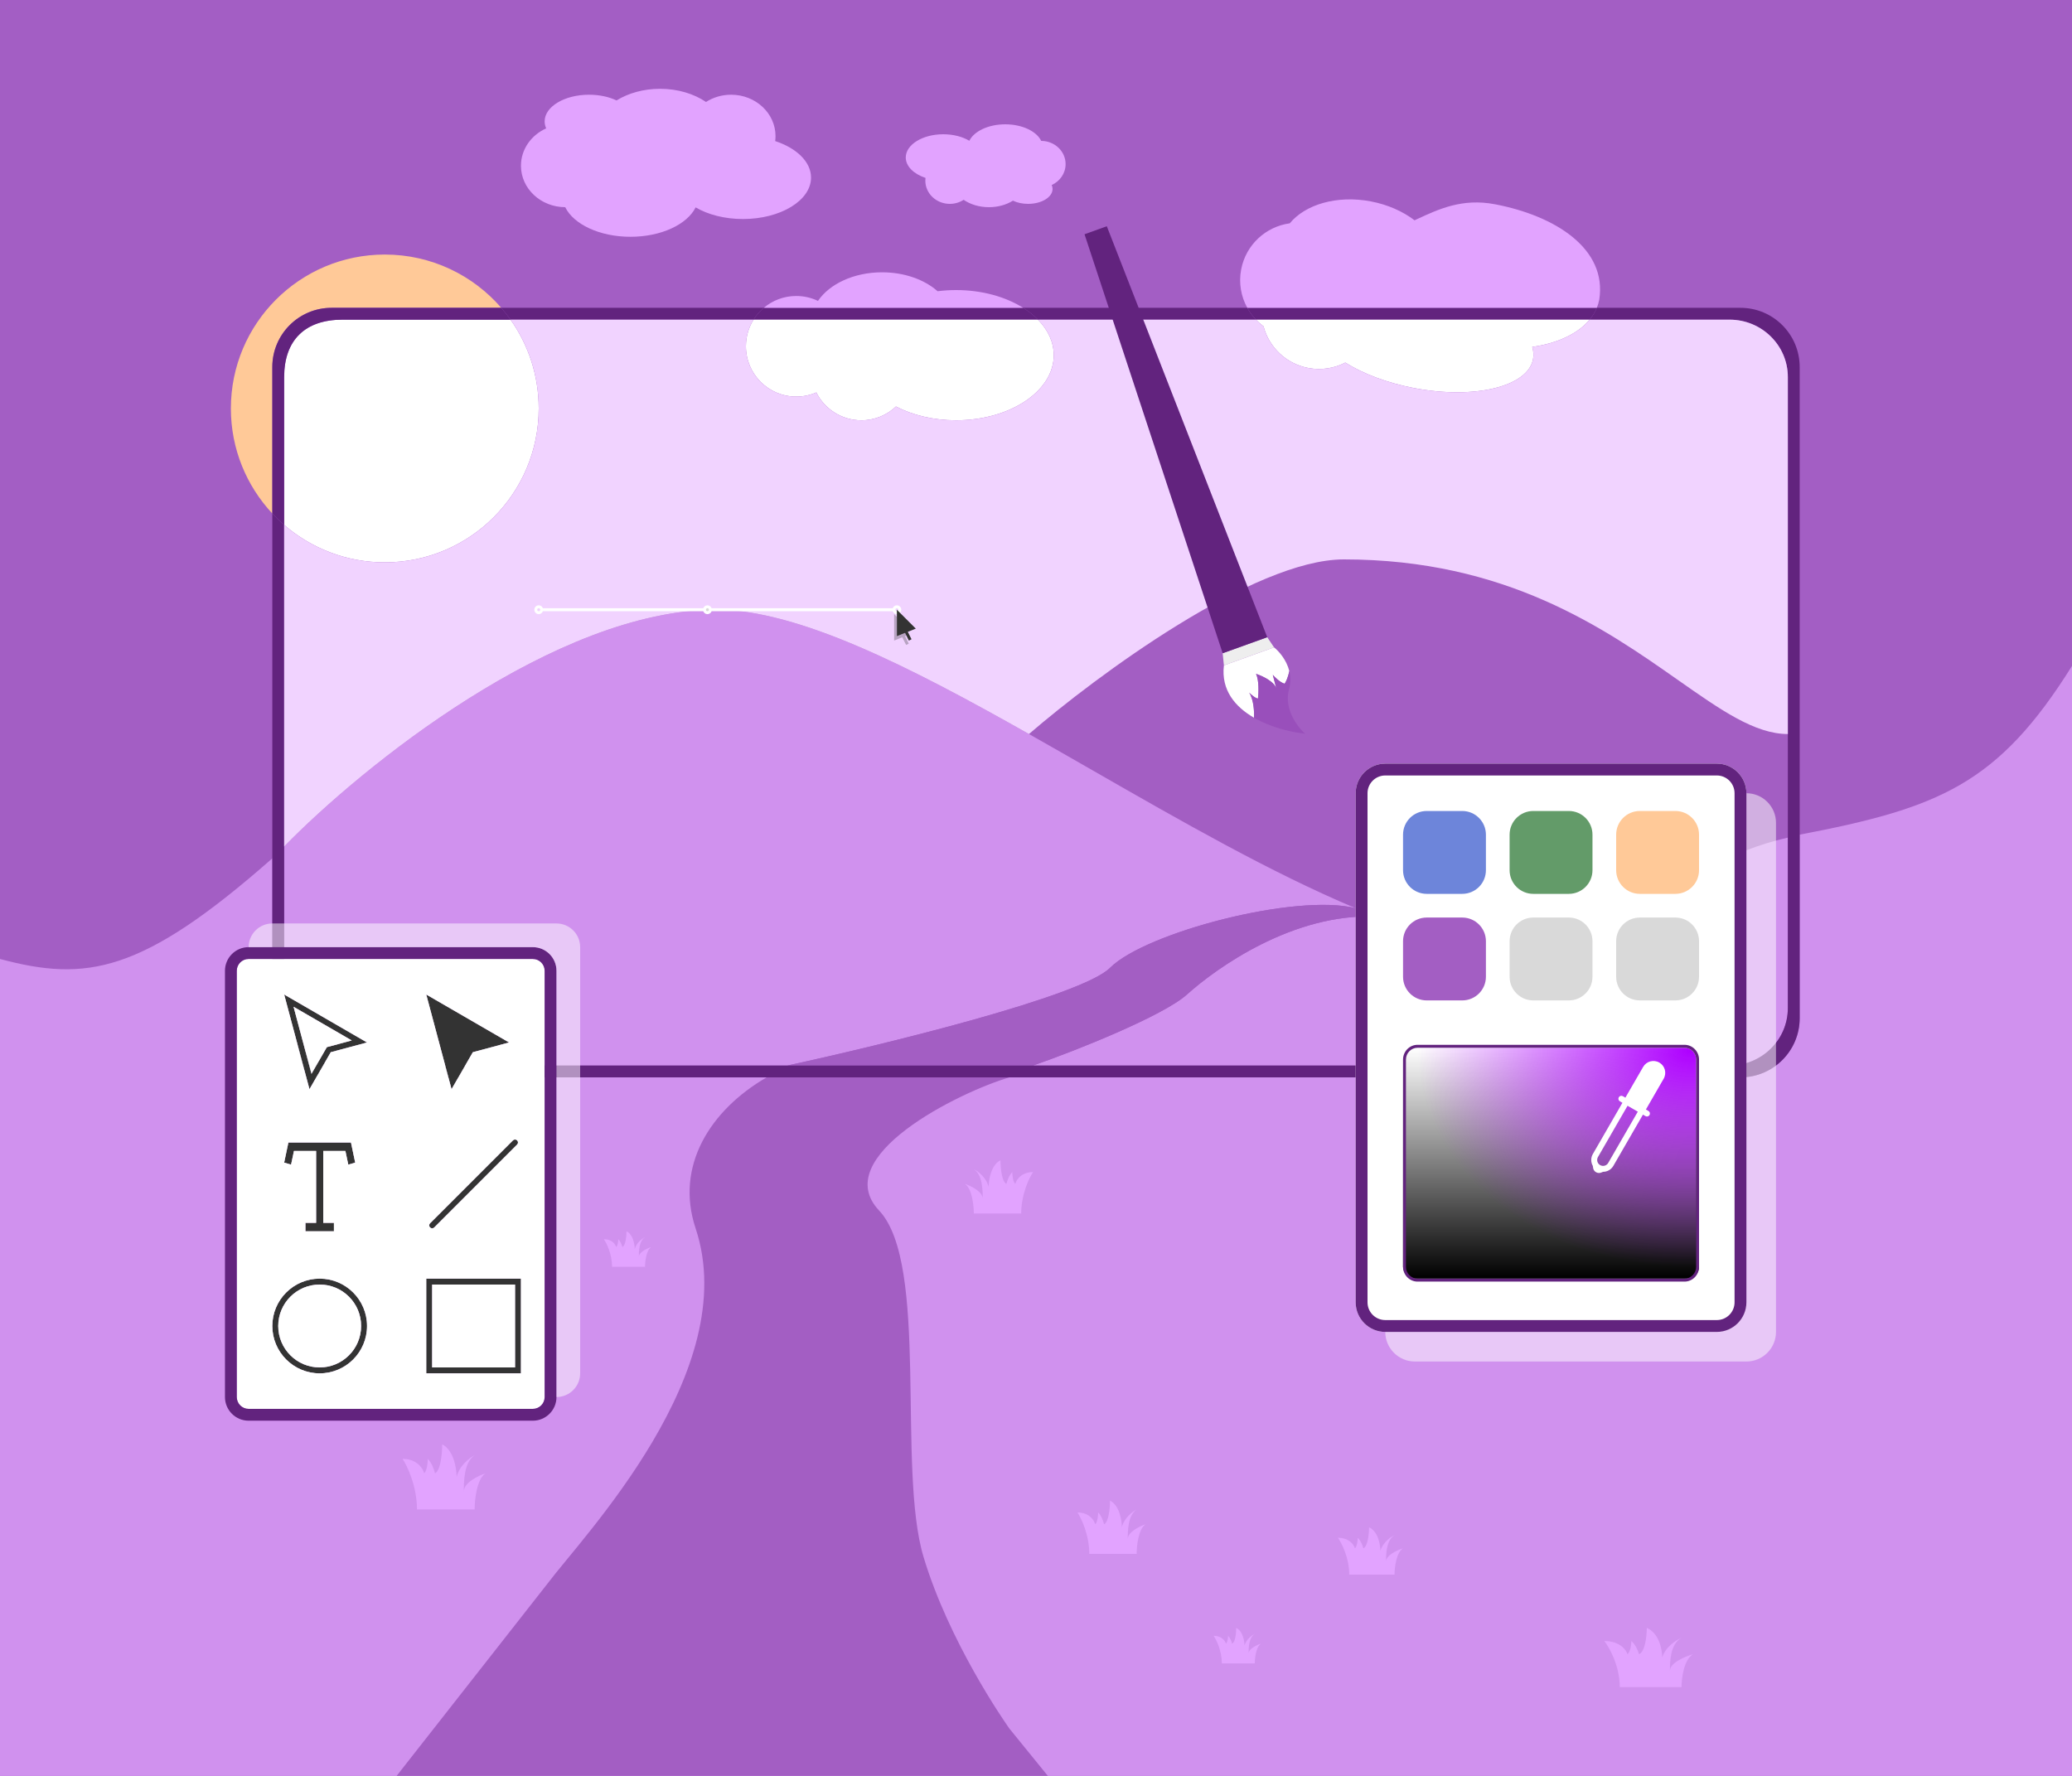 <svg width="350" height="300" viewBox="0 0 350 300" fill="none" xmlns="http://www.w3.org/2000/svg">
<rect width="350" height="300" fill="#A35EC4"/>
<path d="M259.5 161C274 161 282 146 302 141.5V124C296.45 124 290.696 119.962 283.444 114.874C271.095 106.21 254.406 94.5 227 94.5C211.8 94.5 185.208 114.167 173.811 124C177.339 125.993 180.907 128.04 184.499 130.1C199.407 138.652 214.7 147.425 229 153.428C230.174 153.92 231.341 154.394 232.5 154.848C242.166 158.63 251.313 161 259.5 161Z" fill="#A35EC3"/>
<path d="M294 182H56C50.477 182 46 177.523 46 172V145C23.936 164.443 14.589 165.899 0 162V300H350V112.5C337.5 132.5 327.5 136.5 304 141V172C304 177.523 299.523 182 294 182Z" fill="#D091EE"/>
<path d="M57.845 54C51.5 54 48 57.5 48 63.692V88.673C52.558 92.615 58.501 95 65 95C79.359 95 91 83.359 91 69C91 63.413 89.238 58.238 86.239 54H57.845Z" fill="white"/>
<path d="M46 62C46 56.477 50.477 52 56 52H84.673C79.905 46.488 72.86 43 65 43C50.641 43 39 54.641 39 69C39 75.861 41.658 82.102 46 86.748V62Z" fill="#FFC998"/>
<path d="M56 52C50.477 52 46 56.477 46 62V86.748C46.632 87.425 47.3 88.067 48 88.673V63.692C48 57.5 51.5 54 57.845 54H86.239C85.749 53.308 85.227 52.64 84.673 52H56Z" fill="#62237E"/>
<path d="M92.5 267.5L67 300H104H148.5H166H177L170.578 292.096C170.526 292.032 170.483 291.976 170.435 291.908C169.571 290.68 160.288 277.294 156 263C151.5 248 157 213.5 148.5 204.5C139.917 195.412 162 184.5 170.5 182H129.5C120 187.5 113.985 196.956 117.5 207.5C125.5 231.5 98.5 259.5 92.5 267.5Z" fill="#A35EC3"/>
<path fill-rule="evenodd" clip-rule="evenodd" d="M133 180H57.845C52.408 180 48 175.661 48 170.308V143C61 129.667 93.8 103 121 103C134.837 103 153.643 112.606 173.811 124C177.339 125.993 180.907 128.04 184.499 130.1C199.407 138.652 214.7 147.425 229 153.428C219 150.855 193.5 157.5 187.5 163.5C182.7 168.3 149.167 176.5 133 180ZM174.5 180H292.155C297.592 180 302 175.661 302 170.308V141.5C282 146 274 161 259.5 161C251.313 161 242.166 158.63 232.5 154.848C218.5 154.196 205.5 163.5 200.5 168C196.5 171.6 181.73 177.5 174.5 180Z" fill="#D091EE"/>
<path d="M187.5 163.5C182.7 168.3 149.167 176.5 133 180H174.5C181.73 177.5 196.5 171.6 200.5 168C205.5 163.5 218.5 154.196 232.5 154.848C231.341 154.394 230.174 153.92 229 153.428C219 150.855 193.5 157.5 187.5 163.5Z" fill="#A35EC3"/>
<path d="M129.022 52C128.346 52.571 127.759 53.246 127.288 54H175.332C174.616 53.268 173.774 52.597 172.825 52H129.022Z" fill="#62237E"/>
<path d="M210.69 52C211.09 52.725 211.582 53.398 212.154 54H268.518C269.03 53.382 269.441 52.714 269.735 52H210.69Z" fill="#62237E"/>
<path d="M238.899 65.564C249.098 67.501 258.08 65.312 258.96 60.676C259.089 59.995 259.037 59.3 258.821 58.602C263.054 58.01 266.544 56.379 268.518 54H212.154C212.545 54.411 212.972 54.789 213.433 55.128C214.359 58.618 217.207 61.446 220.991 62.165C223.206 62.585 225.389 62.215 227.247 61.252C230.24 63.129 234.301 64.692 238.899 65.564Z" fill="white"/>
<path d="M270.145 50.624C271.5 42 262.699 36.436 252.5 34.5C247.027 33.461 243.056 35.305 239.317 37.042L238.945 37.214C236.968 35.711 234.426 34.566 231.552 34.02C225.841 32.936 220.482 34.535 217.864 37.726C213.85 38.272 210.453 41.319 209.656 45.518C209.218 47.824 209.637 50.094 210.69 52H269.735C269.917 51.558 270.055 51.099 270.145 50.624Z" fill="#E2A3FF"/>
<path d="M161.5 49C160.433 49 159.389 49.068 158.378 49.197C156.179 47.248 152.795 46 149 46C144.227 46 140.105 47.974 138.172 50.832C137.06 50.299 135.815 50 134.5 50C132.413 50 130.502 50.752 129.022 52H172.825C169.87 50.14 165.885 49 161.5 49Z" fill="#E2A3FF"/>
<path d="M126 58.5C126 63.194 129.806 67 134.5 67C135.706 67 136.853 66.749 137.893 66.296C139.287 69.085 142.17 71 145.5 71C147.764 71 149.822 70.115 151.346 68.671C154.146 70.13 157.67 71 161.5 71C170.613 71 178 66.075 178 60C178 57.786 177.019 55.726 175.332 54H127.288C126.472 55.305 126 56.847 126 58.5Z" fill="white"/>
<path fill-rule="evenodd" clip-rule="evenodd" d="M268.518 54C269.03 53.382 269.441 52.714 269.735 52H294C299.523 52 304 56.477 304 62V124V141V172C304 177.523 299.523 182 294 182H56C50.477 182 46 177.523 46 172V145V86.748C46.632 87.425 47.3 88.067 48 88.673V143V170.308C48 175.661 52.408 180 57.845 180H133H174.5H292.155C297.592 180 302 175.661 302 170.308V141.5V124V63.692C302 58.339 297.592 54 292.155 54H268.518ZM212.154 54C211.582 53.398 211.09 52.725 210.69 52H172.825C173.774 52.597 174.616 53.268 175.332 54H212.154ZM127.288 54C127.759 53.246 128.346 52.571 129.022 52H84.673C85.227 52.64 85.749 53.308 86.239 54H127.288Z" fill="#62237E"/>
<path d="M302 63.692C302 58.339 297.592 54 292.155 54H268.518C266.544 56.379 263.054 58.01 258.821 58.602C259.037 59.3 259.089 59.995 258.96 60.676C258.08 65.312 249.098 67.501 238.899 65.564C234.301 64.692 230.24 63.129 227.247 61.252C225.389 62.215 223.206 62.585 220.991 62.165C217.207 61.446 214.359 58.618 213.433 55.128C212.972 54.789 212.545 54.411 212.154 54H175.332C177.019 55.726 178 57.786 178 60C178 66.075 170.613 71 161.5 71C157.67 71 154.146 70.13 151.346 68.671C149.822 70.115 147.764 71 145.5 71C142.17 71 139.287 69.085 137.893 66.296C136.853 66.749 135.706 67 134.5 67C129.806 67 126 63.194 126 58.5C126 56.847 126.472 55.305 127.288 54H86.239C89.238 58.238 91 63.413 91 69C91 83.359 79.359 95 65 95C58.501 95 52.558 92.615 48 88.673V143C61 129.667 93.8 103 121 103C134.837 103 153.643 112.606 173.811 124C185.208 114.167 211.8 94.5 227 94.5C254.406 94.5 271.095 106.21 283.444 114.874C290.696 119.962 296.45 124 302 124V63.692Z" fill="#F1D3FF"/>
<path d="M229 134C229 131.239 231.239 129 234 129H290C292.761 129 295 131.239 295 134V220C295 222.761 292.761 225 290 225H234C231.239 225 229 222.761 229 220V134Z" fill="white"/>
<path d="M295 134V220C295 222.761 292.761 225 290 225H234C234 227.761 236.239 230 239 230H295C297.761 230 300 227.761 300 225V139C300 136.239 297.761 134 295 134Z" fill="white" fill-opacity="0.5"/>
<path fill-rule="evenodd" clip-rule="evenodd" d="M290 131H234C232.343 131 231 132.343 231 134V220C231 221.657 232.343 223 234 223H290C291.657 223 293 221.657 293 220V134C293 132.343 291.657 131 290 131ZM234 129C231.239 129 229 131.239 229 134V220C229 222.761 231.239 225 234 225H290C292.761 225 295 222.761 295 220V134C295 131.239 292.761 129 290 129H234Z" fill="#62237E"/>
<path d="M237 141C237 138.791 238.791 137 241 137H247C249.209 137 251 138.791 251 141V147C251 149.209 249.209 151 247 151H241C238.791 151 237 149.209 237 147V141Z" fill="#6D85DA"/>
<path d="M255 141C255 138.791 256.791 137 259 137H265C267.209 137 269 138.791 269 141V147C269 149.209 267.209 151 265 151H259C256.791 151 255 149.209 255 147V141Z" fill="#639B69"/>
<path d="M273 141C273 138.791 274.791 137 277 137H283C285.209 137 287 138.791 287 141V147C287 149.209 285.209 151 283 151H277C274.791 151 273 149.209 273 147V141Z" fill="#FFC998"/>
<path d="M237 159C237 156.791 238.791 155 241 155H247C249.209 155 251 156.791 251 159V165C251 167.209 249.209 169 247 169H241C238.791 169 237 167.209 237 165V159Z" fill="#A35EC3"/>
<path d="M255 159C255 156.791 256.791 155 259 155H265C267.209 155 269 156.791 269 159V165C269 167.209 267.209 169 265 169H259C256.791 169 255 167.209 255 165V159Z" fill="#D9D9D9"/>
<path d="M273 159C273 156.791 274.791 155 277 155H283C285.209 155 287 156.791 287 159V165C287 167.209 285.209 169 283 169H277C274.791 169 273 167.209 273 165V159Z" fill="#D9D9D9"/>
<path d="M119.5 103.5C119.776 103.5 120 103.276 120 103C120 102.724 119.776 102.5 119.5 102.5C119.224 102.5 119 102.724 119 103C119 103.276 119.224 103.5 119.5 103.5Z" fill="#D9D9D9"/>
<path d="M91.5 103C91.5 103.276 91.276 103.5 91 103.5C90.724 103.5 90.5 103.276 90.5 103C90.5 102.724 90.724 102.5 91 102.5C91.276 102.5 91.5 102.724 91.5 103ZM91.5 103H119M151 103C151 103.276 151.224 103.5 151.5 103.5C151.776 103.5 152 103.276 152 103C152 102.724 151.776 102.5 151.5 102.5C151.224 102.5 151 102.724 151 103ZM151 103H120M119 103C119 103.276 119.224 103.5 119.5 103.5C119.776 103.5 120 103.276 120 103M119 103C119 102.724 119.224 102.5 119.5 102.5C119.776 102.5 120 102.724 120 103" stroke="white" stroke-width="0.5"/>
<path d="M153.973 107.992L153.345 106.735L154.695 106.195L151.5 103V104.204V107.473L152.879 106.921L153.109 107.381L153.526 108.215L153.973 107.992Z" fill="#333333"/>
<path d="M152.879 106.921L151.5 107.473V104.204L151.034 103.738V108.211L152.413 107.659L153.061 108.953L153.508 108.73L152.879 107.473L153.109 107.381L152.879 106.921Z" fill="#333333" fill-opacity="0.3"/>
<rect x="237" y="177" width="50" height="39" rx="2" fill="url(#paint0_linear_160_131)"/>
<path d="M237.49 179C237.49 177.895 238.368 177 239.451 177H284.549C285.632 177 286.51 177.895 286.51 179V214C286.51 215.105 285.632 216 284.549 216H239.451C238.368 216 237.49 215.105 237.49 214V179Z" fill="url(#paint1_radial_160_131)"/>
<path fill-rule="evenodd" clip-rule="evenodd" d="M239.451 176.5H284.549C285.903 176.5 287 177.619 287 179V214C287 215.381 285.903 216.5 284.549 216.5H239.451C238.097 216.5 237 215.381 237 214V179C237 177.619 238.097 176.5 239.451 176.5ZM239.451 177C238.368 177 237.49 177.895 237.49 179V214C237.49 215.105 238.368 216 239.451 216H284.549C285.632 216 286.51 215.105 286.51 214V179C286.51 177.895 285.632 177 284.549 177H239.451Z" fill="#62237E"/>
<path fill-rule="evenodd" clip-rule="evenodd" d="M274.059 186.294L269.059 194.954C268.689 195.596 268.714 196.356 269.059 196.955L269.108 197.298C269.201 197.938 269.868 198.323 270.468 198.083L270.791 197.955C271.481 197.954 272.153 197.596 272.523 196.954L277.523 188.294L277.956 188.544C278.195 188.682 278.501 188.6 278.639 188.361C278.777 188.122 278.695 187.816 278.456 187.678L278.023 187.428L281.023 182.232C281.575 181.275 281.247 180.052 280.291 179.5C279.334 178.948 278.111 179.275 277.559 180.232L274.559 185.428L274.126 185.178C273.887 185.04 273.581 185.122 273.443 185.361C273.305 185.6 273.387 185.906 273.626 186.044L274.059 186.294ZM274.925 186.794L269.925 195.454C269.649 195.933 269.813 196.544 270.291 196.821C270.769 197.097 271.381 196.933 271.657 196.454L276.657 187.794L274.925 186.794Z" fill="white"/>
<path d="M206.533 110.353L214.061 107.645L215.209 109.358L206.74 112.404L206.533 110.353Z" fill="#EEEEEE"/>
<path d="M214.061 107.645L206.533 110.353L183.197 39.574L186.961 38.22L214.061 107.645Z" fill="#62237E"/>
<path fill-rule="evenodd" clip-rule="evenodd" d="M206.74 112.404L215.209 109.358C216.034 110.007 217.306 111.46 217.782 113.34C217.607 114.413 217.188 115.227 217 115.5C216.281 115.322 215.367 114.426 215 114L215.611 116.353C215.617 116.373 215.622 116.394 215.627 116.415L215.611 116.353C215.259 115.115 213.178 114.16 212.165 113.834C212.696 114.901 212.61 117.056 212.5 118C212.1 118 211.333 117.333 211 117C211.8 118.2 211.882 120.329 211.823 121.244C208.677 119.429 206.241 116.601 206.74 112.404Z" fill="white"/>
<path d="M220.456 123.943C218.867 123.778 216.796 123.356 214.743 122.597C213.746 122.229 212.753 121.781 211.823 121.244C211.882 120.329 211.8 118.2 211 117C211.333 117.333 212.1 118 212.5 118C212.61 117.056 212.696 114.901 212.165 113.834C213.178 114.16 215.259 115.115 215.611 116.353L215.627 116.415C215.622 116.394 215.617 116.373 215.611 116.353L215 114C215.367 114.426 216.281 115.322 217 115.5C217.188 115.227 217.607 114.413 217.782 113.34C218.018 114.275 218.058 115.315 217.747 116.415C217.485 117.344 217.482 118.255 217.641 119.11C218.049 121.304 219.526 123.13 220.456 123.943Z" fill="#994FBB"/>
<path fill-rule="evenodd" clip-rule="evenodd" d="M72 168L86 176.106L79.872 177.752L76.275 184L72 168Z" fill="white"/>
<path fill-rule="evenodd" clip-rule="evenodd" d="M55.872 177.752L62 176.106L48 168L52.275 184L55.872 177.752ZM52.616 181.403L55.212 176.894L59.415 175.765L49.59 170.076L52.616 181.403Z" fill="white"/>
<path fill-rule="evenodd" clip-rule="evenodd" d="M47 224C47 227.866 50.134 231 54 231C57.866 231 61 227.866 61 224C61 220.134 57.866 217 54 217C50.134 217 47 220.134 47 224ZM54 216C49.582 216 46 219.582 46 224C46 228.418 49.582 232 54 232C58.418 232 62 228.418 62 224C62 219.582 58.418 216 54 216Z" fill="white"/>
<path fill-rule="evenodd" clip-rule="evenodd" d="M87 217H73V231H87V217ZM72 216V232H88V216H72Z" fill="white"/>
<path fill-rule="evenodd" clip-rule="evenodd" d="M48.716 193H59.284L60 196.398L58.832 196.745L58.344 194.429H54.602V206.571H56.407V208H51.593V206.571H53.398V194.429H49.656L49.168 196.745L48 196.398L48.716 193Z" fill="white"/>
<path fill-rule="evenodd" clip-rule="evenodd" d="M87.354 192.646C87.549 192.842 87.549 193.158 87.354 193.354L73.354 207.354C73.158 207.549 72.842 207.549 72.646 207.354C72.451 207.158 72.451 206.842 72.646 206.646L86.646 192.646C86.842 192.451 87.158 192.451 87.354 192.646Z" fill="white"/>
<path fill-rule="evenodd" clip-rule="evenodd" d="M72 168L86 176.106L79.872 177.752L76.275 184L72 168ZM55.872 177.752L62 176.106L48 168L52.275 184L55.872 177.752ZM54 216C49.582 216 46 219.582 46 224C46 228.418 49.582 232 54 232C58.418 232 62 228.418 62 224C62 219.582 58.418 216 54 216ZM88 216H72V232H88V216ZM60 196.398L58.832 196.745L58.344 194.429H54.602V206.571H56.407V208H51.593V206.571H53.398V194.429H49.656L49.168 196.745L48 196.398L48.716 193H59.284L60 196.398ZM87.354 192.646C87.549 192.842 87.549 193.158 87.354 193.354L73.354 207.354C73.158 207.549 72.842 207.549 72.646 207.354C72.451 207.158 72.451 206.842 72.646 206.646L86.646 192.646C86.842 192.451 87.158 192.451 87.354 192.646ZM59.415 175.765L49.59 170.076L52.616 181.403L55.212 176.894L59.415 175.765ZM54 231C50.134 231 47 227.866 47 224C47 220.134 50.134 217 54 217C57.866 217 61 220.134 61 224C61 227.866 57.866 231 54 231ZM87 217H73V231H87V217Z" fill="#333333"/>
<path d="M49.59 170.076L59.415 175.765L55.212 176.894L52.616 181.403L49.59 170.076Z" fill="white"/>
<path d="M54 231C50.134 231 47 227.866 47 224C47 220.134 50.134 217 54 217C57.866 217 61 220.134 61 224C61 227.866 57.866 231 54 231Z" fill="white"/>
<path d="M73 217H87V231H73V217Z" fill="white"/>
<path fill-rule="evenodd" clip-rule="evenodd" d="M86 176.106L72 168L76.275 184L79.872 177.752L86 176.106ZM62 176.106L55.872 177.752L52.275 184L48 168L62 176.106ZM46 224C46 219.582 49.582 216 54 216C58.418 216 62 219.582 62 224C62 228.418 58.418 232 54 232C49.582 232 46 228.418 46 224ZM72 216H88V232H72V216ZM58.832 196.745L60 196.398L59.284 193H48.716L48 196.398L49.168 196.745L49.656 194.429H53.398V206.571H51.593V208H56.407V206.571H54.602V194.429H58.344L58.832 196.745ZM87.354 193.354C87.549 193.158 87.549 192.842 87.354 192.646C87.158 192.451 86.842 192.451 86.646 192.646L72.646 206.646C72.451 206.842 72.451 207.158 72.646 207.354C72.842 207.549 73.158 207.549 73.354 207.354L87.354 193.354ZM42 162H90C91.105 162 92 162.895 92 164V236C92 237.105 91.105 238 90 238H42C40.895 238 40 237.105 40 236V164C40 162.895 40.895 162 42 162Z" fill="white"/>
<path fill-rule="evenodd" clip-rule="evenodd" d="M90 160H42C39.791 160 38 161.791 38 164V236C38 238.209 39.791 240 42 240H90C92.209 240 94 238.209 94 236V164C94 161.791 92.209 160 90 160ZM90 162H42C40.895 162 40 162.895 40 164V236C40 237.105 40.895 238 42 238H90C91.105 238 92 237.105 92 236V164C92 162.895 91.105 162 90 162Z" fill="#62237E"/>
<path d="M42 160H90C92.209 160 94 161.791 94 164V236C96.209 236 98 234.209 98 232V160C98 157.791 96.209 156 94 156H46C43.791 156 42 157.791 42 160Z" fill="white" fill-opacity="0.5"/>
<path d="M92 20.5C92 18.015 95.358 16 99.5 16C101.254 16 102.867 16.361 104.144 16.966C106.138 15.739 108.702 15 111.5 15C114.49 15 117.214 15.843 119.259 17.226C120.465 16.453 121.926 16 123.5 16C127.642 16 131 19.134 131 23C131 23.282 130.982 23.56 130.947 23.834C134.551 25.015 137 27.334 137 30C137 33.866 131.851 37 125.5 37C122.395 37 119.577 36.251 117.507 35.033C116.076 37.907 111.69 40 106.5 40C101.29 40 96.89 37.892 95.476 35C91.345 34.988 88 31.859 88 28C88 25.216 89.741 22.812 92.262 21.684C92.091 21.307 92 20.91 92 20.5Z" fill="#E2A3FF"/>
<path d="M177.796 31.92C177.796 33.312 175.946 34.44 173.663 34.44C172.697 34.44 171.808 34.238 171.104 33.899C170.006 34.586 168.593 35 167.051 35C165.403 35 163.903 34.528 162.776 33.754C162.111 34.187 161.306 34.44 160.439 34.44C158.156 34.44 156.306 32.685 156.306 30.52C156.306 30.362 156.316 30.206 156.335 30.053C154.349 29.391 153 28.093 153 26.6C153 24.435 155.837 22.68 159.337 22.68C161.048 22.68 162.601 23.1 163.741 23.782C164.529 22.172 166.947 21 169.806 21C172.677 21 175.101 22.181 175.88 23.8C178.157 23.807 180 25.559 180 27.72C180 29.279 179.041 30.625 177.651 31.257C177.746 31.468 177.796 31.691 177.796 31.92Z" fill="#E2A3FF"/>
<path d="M184 262.5C184 259.3 182.667 256.5 182 255.5C184 255.5 184.833 256.833 185 257.5C185.4 257.1 185.5 256 185.5 255.5C186 256 186.333 256.833 186.5 257.5C187.3 257.1 187.5 254.667 187.5 253.5C189.1 254.3 189.5 256.833 189.5 258C189.9 256.4 191.333 255.333 192 255C190.5 256 190.5 258.667 190.5 260C190.5 258.8 192.5 257.833 193.5 257.5C192.3 258.3 192 261.167 192 262.5H184Z" fill="#E2A3FF"/>
<path d="M70.435 255C70.435 251.089 68.812 247.667 68 246.444C70.435 246.444 71.449 248.074 71.652 248.889C72.139 248.4 72.261 247.056 72.261 246.444C72.87 247.056 73.275 248.074 73.478 248.889C74.452 248.4 74.696 245.426 74.696 244C76.644 244.978 77.13 248.074 77.13 249.5C77.617 247.544 79.362 246.241 80.174 245.833C78.348 247.056 78.348 250.315 78.348 251.944C78.348 250.478 80.783 249.296 82 248.889C80.539 249.867 80.174 253.37 80.174 255H70.435Z" fill="#E2A3FF"/>
<path d="M103.391 214C103.391 211.867 102.464 210 102 209.333C103.391 209.333 103.971 210.222 104.087 210.667C104.365 210.4 104.435 209.667 104.435 209.333C104.783 209.667 105.014 210.222 105.13 210.667C105.687 210.4 105.826 208.778 105.826 208C106.939 208.533 107.217 210.222 107.217 211C107.496 209.933 108.493 209.222 108.957 209C107.913 209.667 107.913 211.444 107.913 212.333C107.913 211.533 109.304 210.889 110 210.667C109.165 211.2 108.957 213.111 108.957 214H103.391Z" fill="#E2A3FF"/>
<path d="M172.5 205C172.5 201.8 173.833 199 174.5 198C172.5 198 171.667 199.333 171.5 200C171.1 199.6 171 198.5 171 198C170.5 198.5 170.167 199.333 170 200C169.2 199.6 169 197.167 169 196C167.4 196.8 167 199.333 167 200.5C166.6 198.9 165.167 197.833 164.5 197.5C166 198.5 166 201.167 166 202.5C166 201.3 164 200.333 163 200C164.2 200.8 164.5 203.667 164.5 205H172.5Z" fill="#E2A3FF"/>
<path d="M227.913 266C227.913 263.156 226.638 260.667 226 259.778C227.913 259.778 228.71 260.963 228.87 261.556C229.252 261.2 229.348 260.222 229.348 259.778C229.826 260.222 230.145 260.963 230.304 261.556C231.07 261.2 231.261 259.037 231.261 258C232.791 258.711 233.174 260.963 233.174 262C233.557 260.578 234.928 259.63 235.565 259.333C234.13 260.222 234.13 262.593 234.13 263.778C234.13 262.711 236.043 261.852 237 261.556C235.852 262.267 235.565 264.815 235.565 266H227.913Z" fill="#E2A3FF"/>
<path d="M273.609 285C273.609 281.444 271.87 278.333 271 277.222C273.609 277.222 274.696 278.704 274.913 279.444C275.435 279 275.565 277.778 275.565 277.222C276.217 277.778 276.652 278.704 276.87 279.444C277.913 279 278.174 276.296 278.174 275C280.261 275.889 280.783 278.704 280.783 280C281.304 278.222 283.174 277.037 284.043 276.667C282.087 277.778 282.087 280.741 282.087 282.222C282.087 280.889 284.696 279.815 286 279.444C284.435 280.333 284.043 283.519 284.043 285H273.609Z" fill="#E2A3FF"/>
<path d="M206.391 281C206.391 278.867 205.464 277 205 276.333C206.391 276.333 206.971 277.222 207.087 277.667C207.365 277.4 207.435 276.667 207.435 276.333C207.783 276.667 208.014 277.222 208.13 277.667C208.687 277.4 208.826 275.778 208.826 275C209.939 275.533 210.217 277.222 210.217 278C210.496 276.933 211.493 276.222 211.957 276C210.913 276.667 210.913 278.444 210.913 279.333C210.913 278.533 212.304 277.889 213 277.667C212.165 278.2 211.957 280.111 211.957 281H206.391Z" fill="#E2A3FF"/>
<defs>
<linearGradient id="paint0_linear_160_131" x1="262" y1="177" x2="262" y2="216" gradientUnits="userSpaceOnUse">
<stop stop-color="white"/>
<stop offset="1"/>
</linearGradient>
<radialGradient id="paint1_radial_160_131" cx="0" cy="0" r="1" gradientUnits="userSpaceOnUse" gradientTransform="translate(285.5 177.5) rotate(179.39) scale(47.003 37.331)">
<stop stop-color="#AE00FF"/>
<stop offset="0.979" stop-color="#AE00FF" stop-opacity="0"/>
<stop offset="1" stop-color="white" stop-opacity="0"/>
</radialGradient>
</defs>
</svg>
